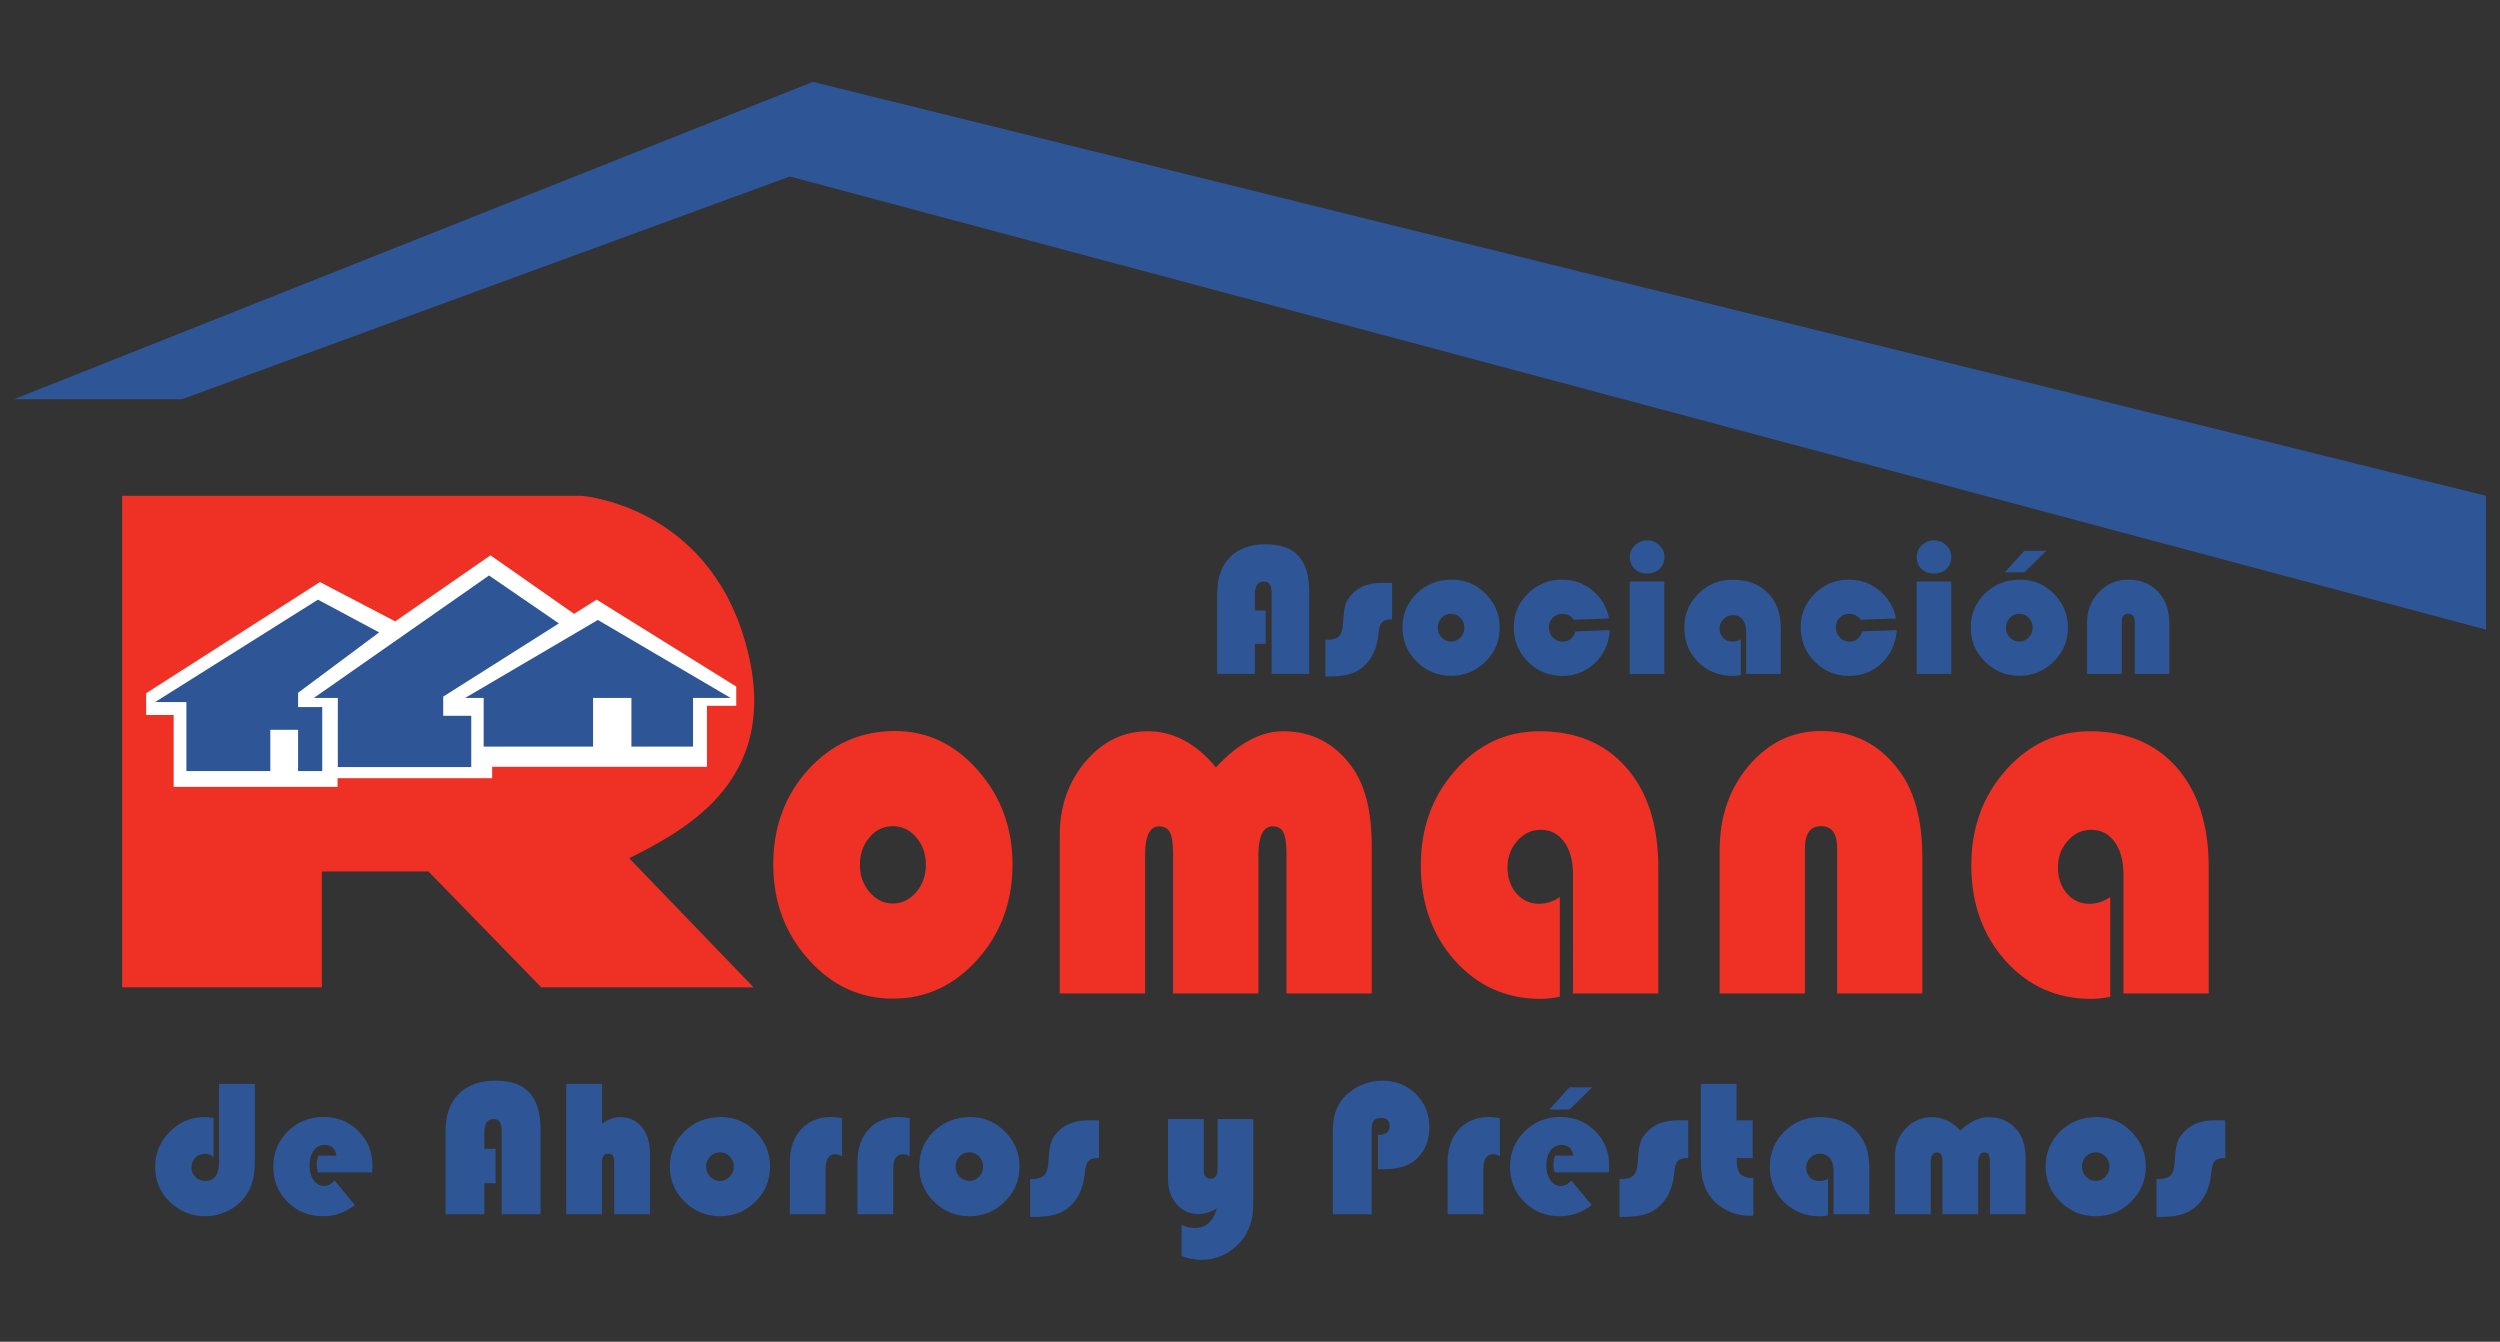 <?xml version="1.0" encoding="utf-8"?>
<!-- Generator: Adobe Illustrator 14.0.0, SVG Export Plug-In . SVG Version: 6.00 Build 43363)  -->
<!DOCTYPE svg PUBLIC "-//W3C//DTD SVG 1.1//EN" "http://www.w3.org/Graphics/SVG/1.1/DTD/svg11.dtd">
<svg version="1.1" id="Layer_1" xmlns="http://www.w3.org/2000/svg" xmlns:xlink="http://www.w3.org/1999/xlink" x="0px" y="0px"
	 width="218px" height="117px" viewBox="-10.5 -30.5 218 117" enable-background="new -10.5 -30.5 218 117" xml:space="preserve">
<rect x="-10.5" y="-30.5" width="218" height="117" fill="#333333" stroke="none"/>
<g>
	<path fill="#2E5697" d="M99.866,22.731v2.907h-0.944v2.626h-3.281v-7.009c0-1.359,0.372-2.412,1.108-3.164
		c0.742-0.752,1.783-1.126,3.124-1.126c1.291,0,2.249,0.339,2.863,1.023c0.62,0.679,0.928,1.729,0.928,3.151v7.125h-3.278v-6.905
		c0-0.432-0.045-0.732-0.15-0.896c-0.103-0.168-0.283-0.251-0.548-0.251c-0.515,0-0.766,0.382-0.766,1.148v1.372H99.866z"/>
	<path fill="#2E5697" d="M110.891,20.325v3.182c-0.428,0-0.717,0.08-0.877,0.238c-0.156,0.162-0.258,0.476-0.301,0.942
		c-0.143,1.553-0.746,2.651-1.812,3.291c-0.564,0.336-1.369,0.504-2.408,0.504h-0.416v-3.195h0.137c0.482,0,0.828-0.104,1.039-0.304
		c0.205-0.204,0.328-0.559,0.355-1.064c0.045-0.826,0.121-1.404,0.23-1.735c0.115-0.336,0.338-0.667,0.678-0.993
		c0.592-0.578,1.414-0.867,2.461-0.867H110.891z"/>
	<path fill="#2E5697" d="M116.113,20.043c1.137,0,2.113,0.409,2.932,1.229c0.818,0.821,1.225,1.809,1.225,2.956
		c0,1.164-0.41,2.152-1.24,2.969c-0.826,0.819-1.828,1.229-2.994,1.229s-2.168-0.41-2.996-1.232
		c-0.83-0.819-1.242-1.814-1.242-2.966c0-1.178,0.412-2.173,1.242-2.979C113.867,20.447,114.893,20.043,116.113,20.043
		 M116.027,23.023c-0.322,0-0.604,0.114-0.826,0.351c-0.223,0.237-0.332,0.52-0.332,0.858c0,0.334,0.109,0.622,0.336,0.856
		c0.232,0.236,0.508,0.359,0.822,0.359c0.322,0,0.6-0.123,0.832-0.359c0.227-0.234,0.336-0.521,0.336-0.856
		c0-0.339-0.109-0.621-0.336-0.858C116.629,23.137,116.359,23.023,116.027,23.023"/>
	<path fill="#2E5697" d="M126.887,24.555l2.988-0.11c-0.078,1.164-0.516,2.119-1.297,2.866c-0.777,0.749-1.73,1.127-2.85,1.127
		c-1.184,0-2.18-0.417-2.996-1.24c-0.818-0.822-1.229-1.832-1.229-3.028c0-1.135,0.414-2.108,1.236-2.914
		c0.824-0.808,1.812-1.212,2.965-1.212c1.006,0,1.895,0.316,2.662,0.953c0.773,0.634,1.252,1.442,1.439,2.432l-3.061,0.114
		c-0.262-0.347-0.6-0.519-1.004-0.519c-0.342,0-0.621,0.113-0.84,0.337c-0.229,0.226-0.336,0.511-0.336,0.86
		c0,0.346,0.121,0.641,0.348,0.875c0.236,0.24,0.529,0.357,0.881,0.357C126.307,25.453,126.666,25.156,126.887,24.555"/>
	<path fill="#2E5697" d="M134.629,28.265h-3.023v-8.053h3.023V28.265z M133.133,16.619c0.406,0,0.758,0.143,1.059,0.433
		c0.301,0.286,0.447,0.626,0.447,1.024c0,0.417-0.139,0.76-0.422,1.032c-0.283,0.269-0.645,0.402-1.084,0.402
		c-0.445,0-0.807-0.134-1.09-0.402c-0.287-0.272-0.422-0.615-0.422-1.032c0-0.397,0.146-0.738,0.445-1.024
		C132.367,16.762,132.717,16.619,133.133,16.619"/>
	<path fill="#2E5697" d="M141.299,25.242v3.127c-0.256,0.042-0.479,0.068-0.686,0.068c-1.209,0-2.215-0.401-3.023-1.199
		c-0.809-0.797-1.215-1.795-1.215-2.997c0-1.167,0.408-2.157,1.23-2.972c0.814-0.812,1.803-1.218,2.971-1.218
		c1.305,0,2.33,0.383,3.08,1.144c0.752,0.758,1.129,1.801,1.129,3.12v3.95h-3.02v-3.73c0-0.428-0.107-0.765-0.312-1.02
		c-0.209-0.252-0.482-0.379-0.84-0.379c-0.312,0-0.588,0.117-0.82,0.347c-0.234,0.233-0.348,0.505-0.348,0.824
		c0,0.333,0.109,0.61,0.314,0.826c0.213,0.215,0.475,0.32,0.801,0.32C140.822,25.453,141.07,25.38,141.299,25.242"/>
	<path fill="#2E5697" d="M151.898,24.555l3.004-0.11c-0.09,1.164-0.527,2.119-1.303,2.866c-0.781,0.749-1.732,1.127-2.852,1.127
		c-1.189,0-2.189-0.417-3.002-1.24c-0.814-0.822-1.225-1.832-1.225-3.028c0-1.135,0.41-2.108,1.238-2.914
		c0.826-0.808,1.811-1.212,2.963-1.212c1.006,0,1.896,0.316,2.666,0.953c0.77,0.634,1.246,1.442,1.439,2.432l-3.064,0.114
		c-0.262-0.347-0.594-0.519-1.002-0.519c-0.344,0-0.627,0.113-0.846,0.337c-0.219,0.226-0.33,0.511-0.33,0.86
		c0,0.346,0.115,0.641,0.352,0.875c0.229,0.24,0.525,0.357,0.875,0.357C151.322,25.453,151.688,25.156,151.898,24.555"/>
	<path fill="#2E5697" d="M159.652,28.265h-3.023v-8.053h3.023V28.265z M158.148,16.619c0.41,0,0.76,0.143,1.062,0.433
		c0.293,0.286,0.443,0.626,0.443,1.024c0,0.417-0.141,0.76-0.42,1.032c-0.283,0.269-0.648,0.402-1.086,0.402
		c-0.441,0-0.809-0.134-1.088-0.402c-0.285-0.272-0.422-0.615-0.422-1.032c0-0.397,0.145-0.738,0.445-1.024
		C157.387,16.762,157.74,16.619,158.148,16.619"/>
	<path fill="#2E5697" d="M165.66,20.043c1.139,0,2.115,0.409,2.936,1.229c0.816,0.821,1.227,1.809,1.227,2.956
		c0,1.164-0.42,2.152-1.24,2.969c-0.83,0.819-1.828,1.229-3,1.229c-1.164,0-2.164-0.41-2.99-1.232
		c-0.832-0.819-1.244-1.814-1.244-2.966c0-1.178,0.412-2.173,1.244-2.979C163.418,20.447,164.439,20.043,165.66,20.043
		 M166.02,17.531h1.924l-1.924,1.875h-1.701L166.02,17.531z M165.578,23.023c-0.324,0-0.6,0.114-0.826,0.351
		c-0.223,0.237-0.336,0.52-0.336,0.858c0,0.334,0.113,0.622,0.344,0.856c0.232,0.236,0.498,0.359,0.818,0.359
		c0.324,0,0.6-0.123,0.826-0.359c0.232-0.234,0.342-0.521,0.342-0.856c0-0.339-0.109-0.621-0.336-0.858
		C166.189,23.137,165.906,23.023,165.578,23.023"/>
	<path fill="#2E5697" d="M178.67,28.265h-3.018v-4.548c0-0.463-0.191-0.693-0.576-0.693c-0.381,0-0.562,0.23-0.562,0.693v4.548
		h-3.018v-4.491c0-1.045,0.346-1.934,1.033-2.649c0.697-0.722,1.551-1.081,2.555-1.081c1.15,0,2.076,0.414,2.77,1.25
		c0.545,0.652,0.816,1.557,0.816,2.725V28.265z"/>
	<path fill="#2E5697" d="M8.604,64.017h3.114v6.924c0,1.272-0.333,2.306-1,3.104c-0.389,0.46-0.869,0.829-1.463,1.102
		c-0.592,0.272-1.2,0.407-1.821,0.407c-1.239,0-2.279-0.421-3.127-1.253c-0.852-0.83-1.279-1.857-1.279-3.063
		c0-1.17,0.425-2.182,1.266-3.039c0.846-0.852,1.843-1.283,3.001-1.283c0.182,0,0.46,0.015,0.831,0.052v3.431
		c-0.256-0.2-0.51-0.296-0.76-0.296c-0.325,0-0.605,0.113-0.831,0.347c-0.233,0.238-0.346,0.524-0.346,0.856
		c0,0.323,0.118,0.602,0.354,0.827c0.238,0.233,0.524,0.348,0.857,0.348c0.803,0,1.203-0.557,1.203-1.661V64.017z"/>
	<path fill="#2E5697" d="M21.943,71.736h-4.72c-0.073-0.237-0.105-0.459-0.105-0.655c0-0.276,0.046-0.549,0.149-0.813h1.579
		c-0.11-0.623-0.46-0.932-1.038-0.932c-0.391,0-0.706,0.168-0.956,0.499c-0.239,0.333-0.359,0.755-0.359,1.269
		c0,0.538,0.115,0.975,0.352,1.308c0.234,0.335,0.545,0.503,0.932,0.503c0.306,0,0.61-0.157,0.899-0.471l1.772,2.136
		c-0.829,0.646-1.748,0.975-2.76,0.975c-1.228,0-2.268-0.413-3.108-1.243c-0.834-0.826-1.251-1.855-1.251-3.073
		c0-1.215,0.423-2.24,1.266-3.081c0.85-0.838,1.885-1.258,3.12-1.258c1.207,0,2.216,0.409,3.039,1.229
		c0.813,0.819,1.225,1.83,1.225,3.028C21.979,71.277,21.969,71.473,21.943,71.736"/>
	<path fill="#2E5697" d="M32.712,69.678v2.998h-0.977v2.707h-3.381v-7.227c0-1.398,0.378-2.488,1.142-3.26
		c0.766-0.778,1.841-1.162,3.221-1.162c1.333,0,2.318,0.352,2.956,1.054c0.645,0.702,0.964,1.787,0.964,3.252v7.343h-3.388v-7.114
		c0-0.445-0.054-0.753-0.159-0.927c-0.102-0.176-0.291-0.261-0.566-0.261c-0.526,0-0.788,0.396-0.788,1.188v1.409H32.712z"/>
	<path fill="#2E5697" d="M41.99,64.017v3.47c0.523-0.379,1.05-0.571,1.582-0.571c0.799,0,1.431,0.291,1.898,0.867
		c0.475,0.578,0.712,1.36,0.712,2.342v5.259h-3.122v-4.386c0-0.354-0.04-0.594-0.113-0.72c-0.07-0.118-0.217-0.176-0.434-0.176
		c-0.347,0-0.523,0.252-0.523,0.769v4.513h-3.114V64.017H41.99z"/>
	<path fill="#2E5697" d="M52.359,66.907c1.176,0,2.187,0.424,3.03,1.271c0.835,0.848,1.259,1.86,1.259,3.045
		c0,1.199-0.424,2.221-1.279,3.062c-0.854,0.847-1.882,1.269-3.08,1.269c-1.212,0-2.241-0.426-3.094-1.273
		c-0.854-0.846-1.284-1.864-1.284-3.058c0-1.219,0.431-2.243,1.284-3.073C50.048,67.322,51.105,66.907,52.359,66.907 M52.276,69.982
		c-0.335,0-0.617,0.119-0.851,0.359c-0.233,0.247-0.353,0.541-0.353,0.889c0,0.344,0.119,0.637,0.358,0.882
		c0.235,0.245,0.516,0.367,0.845,0.367c0.328,0,0.616-0.122,0.849-0.367c0.241-0.245,0.358-0.538,0.358-0.882
		c0-0.348-0.117-0.642-0.35-0.889C52.899,70.102,52.613,69.982,52.276,69.982"/>
	<path fill="#2E5697" d="M62.927,66.999v3.331c-0.218-0.121-0.409-0.182-0.594-0.182c-0.562,0-0.848,0.429-0.848,1.299v3.936h-3.112
		v-4.535c0-1.203,0.328-2.159,0.982-2.87c0.651-0.714,1.529-1.07,2.622-1.07C62.225,66.907,62.541,66.938,62.927,66.999"/>
	<path fill="#2E5697" d="M68.823,66.999v3.331c-0.213-0.121-0.41-0.182-0.59-0.182c-0.564,0-0.845,0.429-0.845,1.299v3.936H64.27
		v-4.535c0-1.203,0.325-2.159,0.985-2.87c0.654-0.714,1.524-1.07,2.62-1.07C68.122,66.907,68.438,66.938,68.823,66.999"/>
	<path fill="#2E5697" d="M74.108,66.907c1.18,0,2.184,0.424,3.029,1.271c0.839,0.848,1.263,1.86,1.263,3.045
		c0,1.199-0.43,2.221-1.282,3.062c-0.85,0.847-1.88,1.269-3.088,1.269c-1.204,0-2.235-0.426-3.088-1.273
		c-0.855-0.846-1.28-1.864-1.28-3.058c0-1.219,0.425-2.243,1.28-3.073C71.795,67.322,72.853,66.907,74.108,66.907 M74.024,69.982
		c-0.334,0-0.613,0.119-0.851,0.359c-0.235,0.247-0.35,0.541-0.35,0.889c0,0.344,0.122,0.637,0.356,0.882
		c0.233,0.245,0.518,0.367,0.844,0.367c0.335,0,0.619-0.122,0.855-0.367c0.233-0.245,0.351-0.538,0.351-0.882
		c0-0.348-0.117-0.642-0.348-0.889C74.652,70.102,74.365,69.982,74.024,69.982"/>
	<path fill="#2E5697" d="M85.331,67.195v3.284c-0.446,0-0.743,0.083-0.91,0.248c-0.159,0.162-0.263,0.483-0.312,0.965
		c-0.144,1.611-0.765,2.743-1.864,3.401c-0.582,0.344-1.41,0.518-2.479,0.518H79.33v-3.3h0.139c0.503,0,0.86-0.104,1.072-0.311
		c0.217-0.212,0.344-0.573,0.376-1.095c0.044-0.852,0.12-1.448,0.233-1.791c0.111-0.345,0.344-0.687,0.697-1.027
		c0.609-0.589,1.458-0.893,2.541-0.893H85.331z"/>
	<path fill="#2E5697" d="M92.534,79.024v-2.707c0.427,0.178,0.791,0.266,1.108,0.266c1.009,0,1.666-0.568,1.961-1.702
		c-0.54,0.317-1.07,0.481-1.595,0.481c-0.77,0-1.409-0.29-1.906-0.861c-0.499-0.577-0.75-1.309-0.75-2.196v-5.224h3.113v4.463
		c0,0.496,0.206,0.742,0.616,0.742c0.395,0,0.592-0.271,0.592-0.813v-4.392h3.111v7.413c0,1.382-0.387,2.497-1.162,3.35
		c-0.929,1.008-2.052,1.517-3.367,1.517C93.682,79.36,93.109,79.245,92.534,79.024"/>
	<path fill="#2E5697" d="M109.656,71.456v-2.982c0.682,0,1.025-0.263,1.025-0.783c0-0.478-0.264-0.717-0.785-0.717
		c-0.529,0-0.789,0.328-0.789,0.985v7.424h-3.387v-7.077c0-0.731,0.074-1.332,0.223-1.805c0.148-0.466,0.4-0.904,0.75-1.309
		c0.4-0.452,0.906-0.806,1.498-1.067c0.605-0.258,1.225-0.391,1.857-0.391c1.16,0,2.129,0.391,2.916,1.164
		c0.785,0.779,1.174,1.739,1.174,2.89c0,1.119-0.35,2.025-1.055,2.717c-0.645,0.637-1.619,0.953-2.91,0.953L109.656,71.456z"/>
	<path fill="#2E5697" d="M120.291,66.999v3.331c-0.219-0.121-0.416-0.182-0.596-0.182c-0.562,0-0.846,0.429-0.846,1.299v3.936
		h-3.117v-4.535c0-1.203,0.332-2.159,0.986-2.87c0.65-0.714,1.527-1.07,2.619-1.07C119.588,66.907,119.898,66.938,120.291,66.999"/>
	<path fill="#2E5697" d="M129.797,71.736h-4.729c-0.07-0.237-0.107-0.459-0.107-0.655c0-0.276,0.053-0.549,0.154-0.813h1.578
		c-0.107-0.623-0.459-0.932-1.035-0.932c-0.393,0-0.711,0.168-0.955,0.499c-0.242,0.333-0.367,0.755-0.367,1.269
		c0,0.538,0.123,0.975,0.357,1.308c0.234,0.335,0.541,0.503,0.926,0.503c0.312,0,0.615-0.157,0.896-0.471l1.779,2.136
		c-0.826,0.646-1.744,0.975-2.76,0.975c-1.23,0-2.264-0.413-3.102-1.243c-0.84-0.826-1.258-1.855-1.258-3.073
		c0-1.215,0.424-2.24,1.27-3.081c0.846-0.838,1.881-1.258,3.117-1.258c1.203,0,2.217,0.409,3.037,1.229s1.227,1.83,1.227,3.028
		C129.826,71.277,129.818,71.473,129.797,71.736 M126.359,64.317h1.977l-1.977,1.934h-1.758L126.359,64.317z"/>
	<path fill="#2E5697" d="M136.713,67.195v3.284c-0.438,0-0.738,0.083-0.896,0.248c-0.17,0.162-0.273,0.483-0.316,0.965
		c-0.143,1.611-0.766,2.743-1.863,3.401c-0.584,0.344-1.416,0.518-2.484,0.518h-0.432v-3.3h0.143c0.498,0,0.854-0.104,1.066-0.311
		c0.219-0.212,0.338-0.573,0.377-1.095c0.039-0.852,0.125-1.448,0.236-1.791c0.109-0.345,0.344-0.687,0.686-1.027
		c0.619-0.589,1.465-0.893,2.545-0.893H136.713z"/>
	<path fill="#2E5697" d="M140.93,64.017v3.179h1.4v3.293h-1.4c0,0.659,0.107,1.113,0.311,1.365c0.213,0.247,0.594,0.376,1.146,0.376
		v3.271c-0.16,0.009-0.277,0.011-0.35,0.011c-0.711,0-1.377-0.165-2-0.493c-0.625-0.329-1.125-0.77-1.506-1.332
		c-0.479-0.715-0.717-1.666-0.717-2.846v-6.824H140.93z"/>
	<path fill="#2E5697" d="M148.902,72.268v3.225c-0.256,0.048-0.488,0.068-0.703,0.068c-1.242,0-2.289-0.409-3.117-1.233
		c-0.832-0.819-1.256-1.848-1.256-3.09c0-1.203,0.426-2.226,1.266-3.062c0.844-0.84,1.865-1.261,3.076-1.261
		c1.342,0,2.396,0.393,3.17,1.177c0.771,0.788,1.164,1.859,1.164,3.218v4.073h-3.119V71.54c0-0.442-0.107-0.791-0.318-1.052
		c-0.209-0.259-0.5-0.387-0.865-0.387c-0.328,0-0.604,0.113-0.846,0.353c-0.236,0.239-0.354,0.525-0.354,0.851
		c0,0.346,0.107,0.628,0.32,0.854c0.215,0.219,0.496,0.324,0.826,0.324C148.416,72.482,148.67,72.416,148.902,72.268"/>
	<path fill="#2E5697" d="M166.133,75.383h-3.111v-4.477c0-0.347-0.035-0.586-0.105-0.718c-0.072-0.134-0.207-0.2-0.396-0.2
		c-0.348,0-0.521,0.307-0.521,0.926v4.469h-3.115v-4.477c0-0.347-0.039-0.586-0.115-0.718c-0.074-0.134-0.201-0.2-0.393-0.2
		c-0.344,0-0.518,0.307-0.518,0.926v4.469h-3.115v-5.109c0-0.938,0.318-1.727,0.945-2.378c0.621-0.656,1.383-0.98,2.277-0.98
		c0.92,0,1.748,0.389,2.486,1.165c0.814-0.776,1.631-1.165,2.441-1.165c1.037,0,1.873,0.374,2.502,1.133
		c0.496,0.587,0.738,1.448,0.738,2.571V75.383z"/>
	<path fill="#2E5697" d="M172.326,66.907c1.178,0,2.182,0.424,3.023,1.271c0.844,0.848,1.264,1.86,1.264,3.045
		c0,1.199-0.426,2.221-1.277,3.062c-0.85,0.847-1.879,1.269-3.086,1.269s-2.236-0.426-3.092-1.273
		c-0.852-0.846-1.277-1.864-1.277-3.058c0-1.219,0.426-2.243,1.277-3.073C170.014,67.322,171.07,66.907,172.326,66.907
		 M172.242,69.982c-0.336,0-0.615,0.119-0.848,0.359c-0.238,0.247-0.352,0.541-0.352,0.889c0,0.344,0.113,0.637,0.355,0.882
		c0.236,0.245,0.516,0.367,0.844,0.367c0.33,0,0.617-0.122,0.855-0.367c0.236-0.245,0.35-0.538,0.35-0.882
		c0-0.348-0.111-0.642-0.35-0.889C172.871,70.102,172.578,69.982,172.242,69.982"/>
	<path fill="#2E5697" d="M183.545,67.195v3.284c-0.438,0-0.738,0.083-0.904,0.248c-0.162,0.162-0.27,0.483-0.309,0.965
		c-0.145,1.611-0.77,2.743-1.869,3.401c-0.582,0.344-1.41,0.518-2.484,0.518h-0.434v-3.3h0.145c0.504,0,0.861-0.104,1.07-0.311
		c0.213-0.212,0.342-0.573,0.375-1.095c0.039-0.852,0.117-1.448,0.234-1.791c0.113-0.345,0.348-0.687,0.693-1.027
		c0.611-0.589,1.459-0.893,2.543-0.893H183.545z"/>
	<path fill="#EE3124" d="M67.544,33.244c2.815,0,5.222,1.143,7.232,3.431c2.01,2.282,3.015,5.021,3.015,8.213
		c0,3.24-1.019,5.998-3.052,8.274c-2.037,2.279-4.493,3.419-7.371,3.419s-5.338-1.14-7.379-3.427
		c-2.042-2.288-3.062-5.044-3.062-8.267c0-3.284,1.021-6.042,3.062-8.286C62.03,34.364,64.555,33.244,67.544,33.244 M67.349,41.541
		c-0.795,0-1.472,0.325-2.028,0.977c-0.56,0.651-0.837,1.449-0.837,2.395c0,0.93,0.28,1.726,0.845,2.385
		c0.569,0.658,1.239,0.988,2.021,0.988c0.79,0,1.475-0.33,2.04-0.988c0.562-0.659,0.844-1.455,0.844-2.385
		c0-0.945-0.276-1.743-0.838-2.395C68.844,41.866,68.155,41.541,67.349,41.541 M109.117,56.131h-7.434V44.035
		c0-0.93-0.09-1.572-0.264-1.933c-0.168-0.36-0.479-0.544-0.933-0.544c-0.836,0-1.253,0.839-1.253,2.5v12.072h-7.438V44.035
		c0-0.93-0.09-1.572-0.266-1.933c-0.186-0.36-0.499-0.544-0.949-0.544c-0.822,0-1.229,0.839-1.229,2.5v12.072H81.91V42.323
		c0-2.514,0.751-4.655,2.248-6.416c1.495-1.763,3.312-2.642,5.449-2.642c2.203,0,4.178,1.047,5.923,3.147
		c1.953-2.1,3.896-3.147,5.851-3.147c2.48,0,4.469,1.019,5.967,3.056c1.18,1.589,1.77,3.905,1.77,6.946V56.131z M125.514,47.722
		v8.698c-0.611,0.12-1.17,0.182-1.678,0.182c-2.982,0-5.465-1.109-7.457-3.324c-1.988-2.219-2.984-5.002-2.984-8.346
		c0-3.25,1.008-6.009,3.018-8.272c2.008-2.263,4.451-3.394,7.33-3.394c3.209,0,5.734,1.062,7.584,3.178
		c1.848,2.124,2.777,5.019,2.777,8.693v10.994h-7.438V45.742c0-1.182-0.26-2.126-0.771-2.831c-0.508-0.706-1.195-1.054-2.059-1.054
		c-0.779,0-1.453,0.316-2.027,0.963c-0.572,0.644-0.855,1.409-0.855,2.298c0,0.926,0.26,1.691,0.779,2.289
		c0.518,0.599,1.174,0.903,1.971,0.903C124.35,48.311,124.949,48.11,125.514,47.722 M157.131,56.131h-7.43V43.474
		c0-1.29-0.471-1.933-1.414-1.933c-0.932,0-1.395,0.643-1.395,1.933v12.657h-7.438v-12.5c0-2.92,0.857-5.386,2.561-7.386
		c1.717-2.003,3.809-3.001,6.291-3.001c2.838,0,5.109,1.162,6.818,3.484c1.344,1.812,2.006,4.338,2.006,7.575V56.131z
		 M173.512,47.722v8.698c-0.617,0.12-1.168,0.182-1.67,0.182c-2.988,0-5.471-1.109-7.465-3.324c-1.986-2.219-2.98-5.002-2.98-8.346
		c0-3.25,1.004-6.009,3.008-8.272c2.014-2.263,4.457-3.394,7.334-3.394c3.203,0,5.734,1.062,7.592,3.178
		c1.85,2.124,2.77,5.019,2.77,8.693v10.994h-7.438V45.742c0-1.182-0.254-2.126-0.766-2.831c-0.51-0.706-1.195-1.054-2.055-1.054
		c-0.787,0-1.459,0.316-2.035,0.963c-0.57,0.644-0.854,1.409-0.854,2.298c0,0.926,0.26,1.691,0.771,2.289
		c0.523,0.599,1.182,0.903,1.975,0.903C172.352,48.311,172.947,48.11,173.512,47.722 M26.864,45.492l9.831,10.102h18.517
		L44.371,44.342c4.93-2.51,13.603-6.928,10.074-19.009c-3.453-11.83-14.252-12.599-14.252-12.599H0.149v42.86h17.419V45.492H26.864z
		"/>
	<polygon fill="#FFFFFF" points="18.934,37.358 18.934,38.116 4.644,38.116 4.644,31.847 2.241,31.847 2.241,29.95 17.397,20.255 
		23.961,23.683 32.269,17.925 39.56,23.027 41.525,21.787 53.7,29.369 53.7,31.045 51.146,31.045 51.146,36.365 32.416,36.365 
		32.416,37.358 	"/>
	<path fill="#2E5697" d="M30.059,30.36l11.574-6.8l11.58,6.8h-3.281v4.242h-5.373V30.36h-3.344v4.242h-9.54V30.36H30.059z
		 M18.957,36.388h11.637v-4.471h-2.446v-1.671l10.086-6.385l-6.091-4.179L16.866,30.36h2.091V36.388z M15.491,36.736h2.107v-5.579
		h-2.107v-1.245l7.071-5.268l-5.339-2.853L3.026,30.72h2.728v6.016h7.317v-3.598h2.42V36.736z"/>
	<polygon fill="#2E5697" points="-9.273,4.313 5.363,4.313 58.373,-15.111 206.273,24.405 206.273,12.734 60.388,-23.36 	"/>
</g>
</svg>
